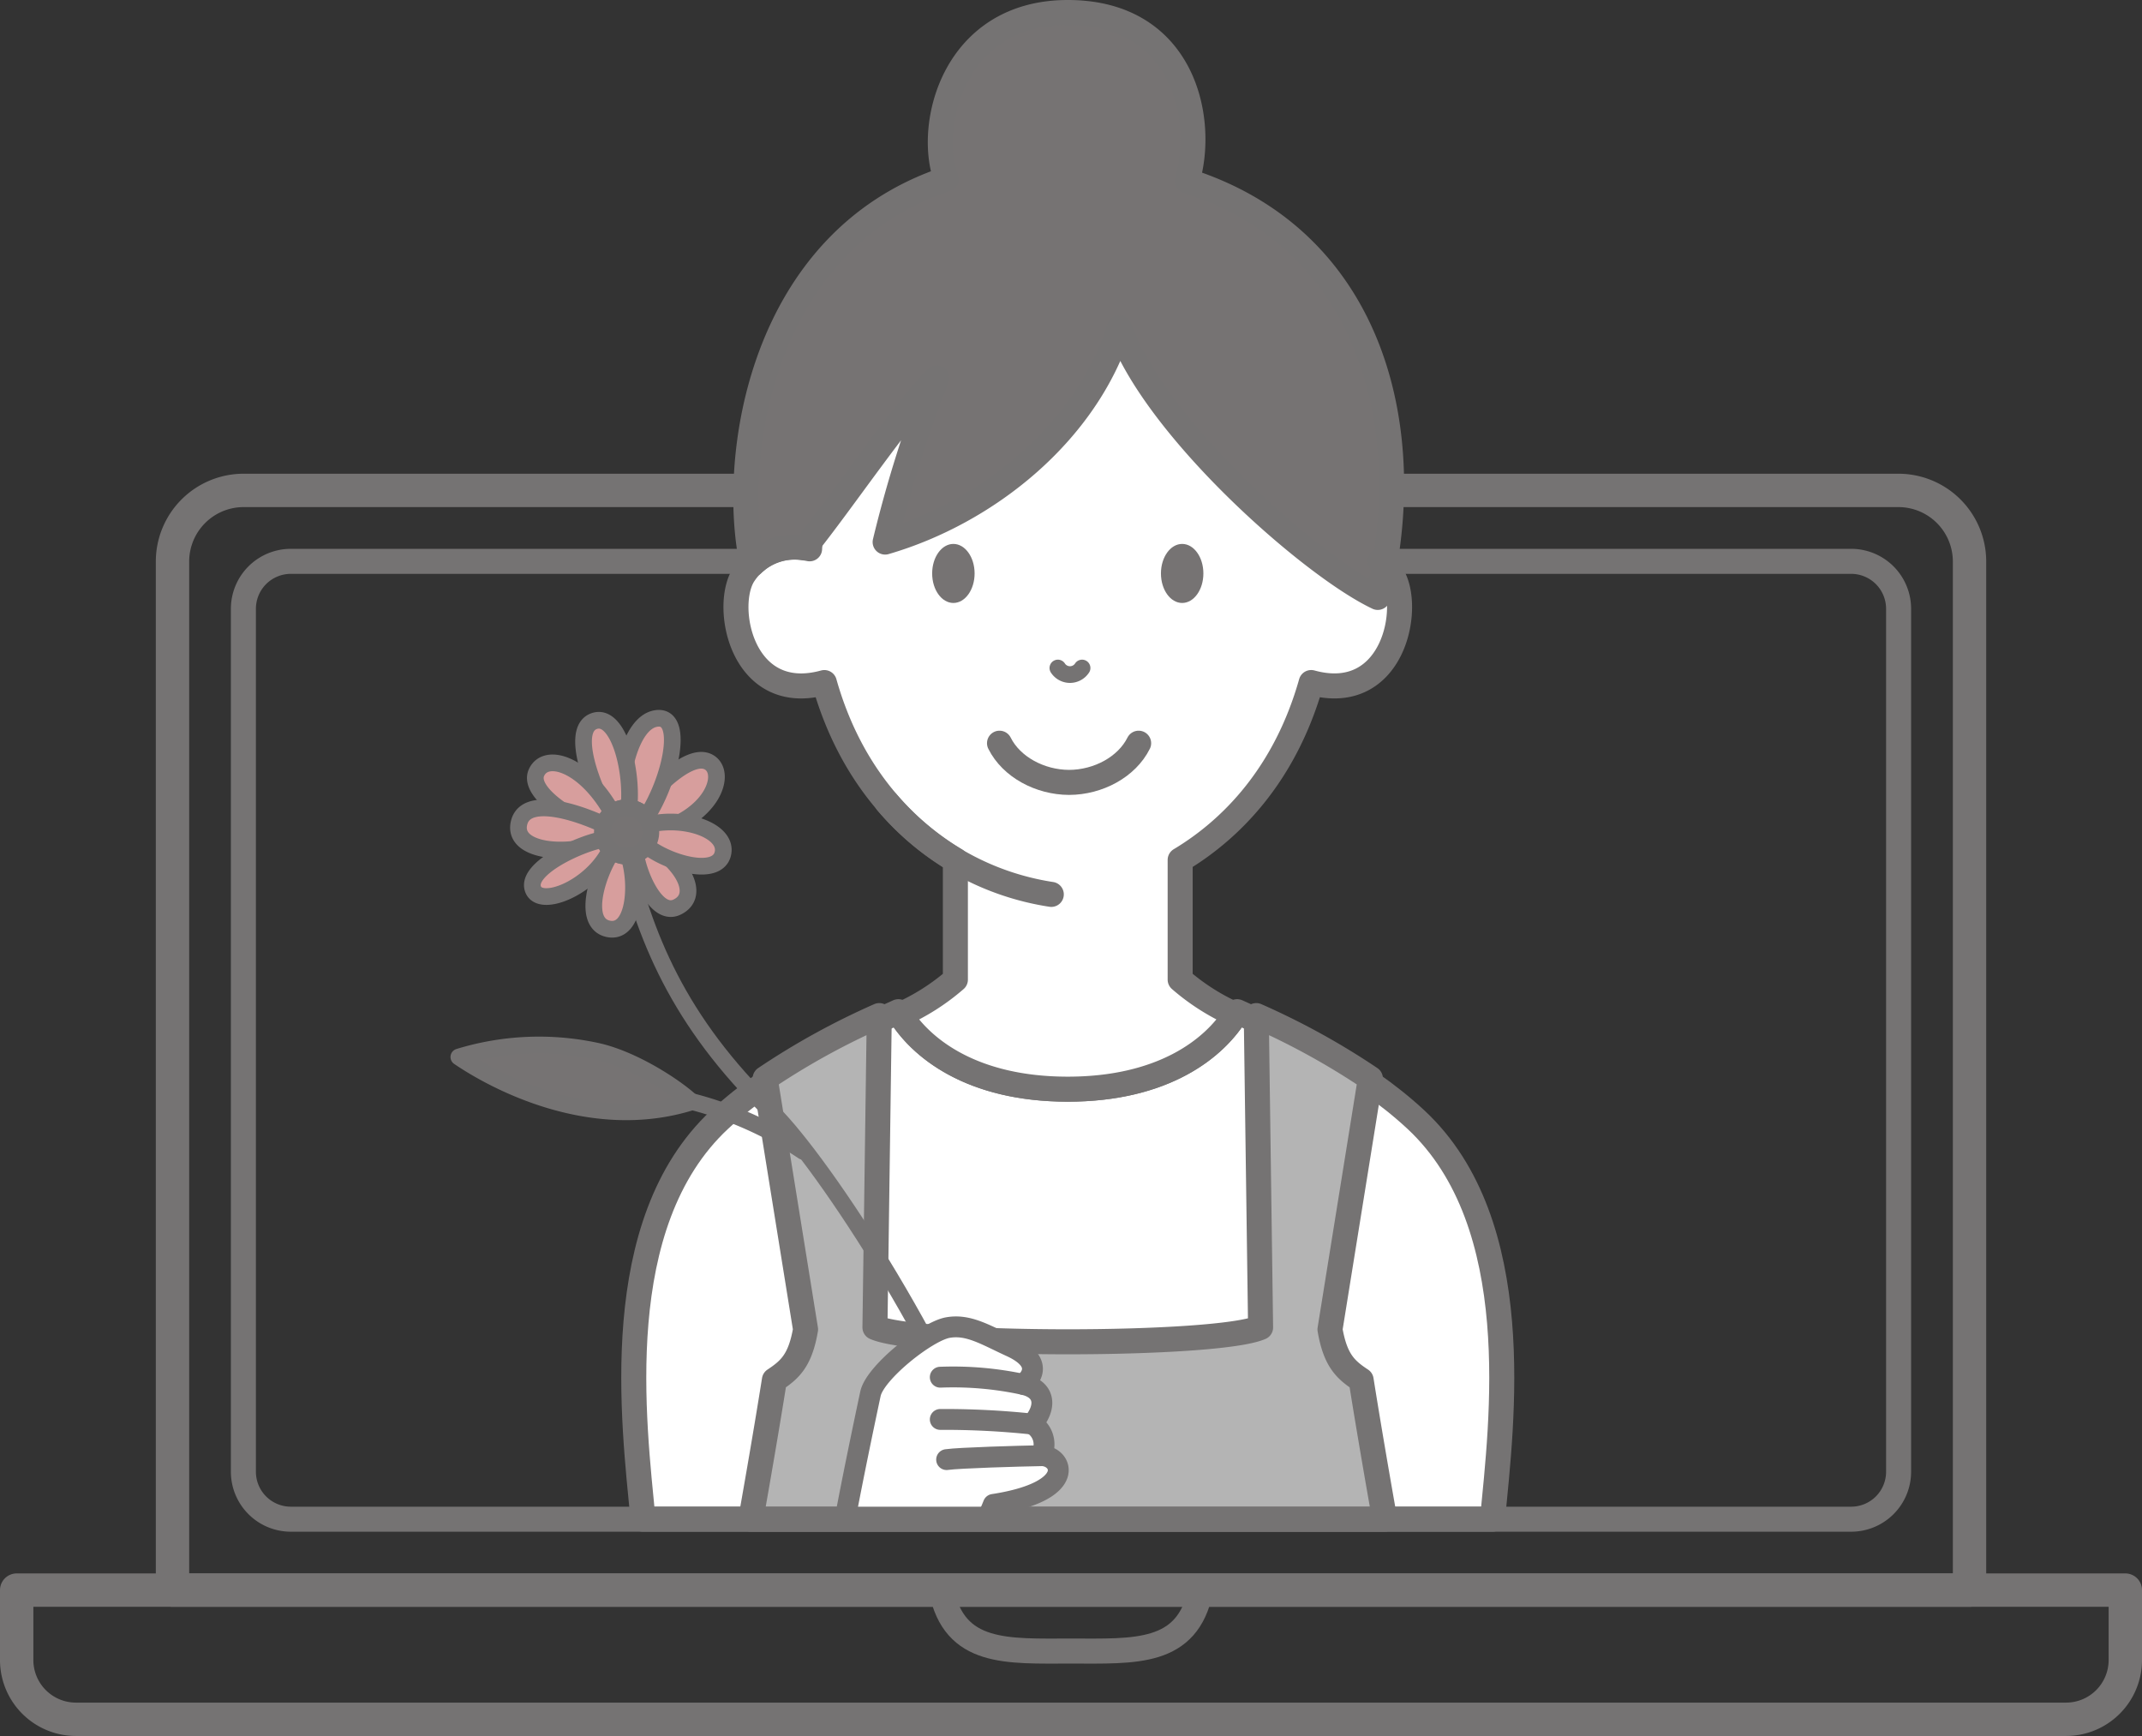 <svg id="レイヤー_1" data-name="レイヤー 1" xmlns="http://www.w3.org/2000/svg" viewBox="0 0 256.8 208.108">
  <rect x="0" y="0" width="256.8" height="208.108" fill="#333333" stroke="none"/>
  <defs>
    <style>
      .cls-1, .cls-13 {
        fill: #fff;
      }

      .cls-1, .cls-10, .cls-11, .cls-12, .cls-13, .cls-14, .cls-2, .cls-3, .cls-4, .cls-5, .cls-7, .cls-8, .cls-9 {
        stroke: #757373;
      }

      .cls-1, .cls-10, .cls-11, .cls-12, .cls-13, .cls-14, .cls-2, .cls-4, .cls-5, .cls-7, .cls-8, .cls-9 {
        stroke-linecap: round;
        stroke-linejoin: round;
      }

      .cls-1, .cls-3, .cls-4, .cls-5, .cls-8 {
        stroke-width: 3px;
      }

      .cls-14, .cls-2, .cls-3, .cls-4, .cls-7, .cls-9 {
        fill: none;
      }

      .cls-2 {
        stroke-width: 4px;
      }

      .cls-3 {
        stroke-miterlimit: 10;
      }

      .cls-5 {
        fill: #b4b4b4;
      }

      .cls-10, .cls-12, .cls-6, .cls-8 {
        fill: #767373;
      }

      .cls-11, .cls-12, .cls-7 {
        stroke-width: 2px;
      }

      .cls-10, .cls-9 {
        stroke-width: 2.001px;
      }

      .cls-11 {
        fill: #d79e9d;
      }

      .cls-13, .cls-14 {
        stroke-width: 2.5px;
      }
    </style>
  </defs>
  <g id="先生">
    <g id="グループ_150" data-name="グループ 150">
      <path id="パス_1327" data-name="パス 1327" class="cls-1" d="M1001.472,570.379c-6.769-6.3-15.512-10.286-21.434-12.94-2.538,4.313-8.743,9.29-20.306,9.29s-17.768-4.977-20.306-9.29c-5.923,2.654-14.665,6.636-21.434,12.94-13.4,12.478-10.277,36.363-9.183,47.9h101.846C1011.749,606.742,1014.87,582.857,1001.472,570.379Z" transform="translate(-831.719 -436.16)"/>
    </g>
    <g id="グループ_151" data-name="グループ 151">
      <path id="パス_1328" data-name="パス 1328" class="cls-2" d="M1059.338,494.95h-198.438a8.529,8.529,0,0,0-8.5,8.5v123.334h215.442v-123.33A8.529,8.529,0,0,0,1059.338,494.95Z" transform="translate(-831.719 -436.16)"/>
    </g>
    <path id="パス_1329" data-name="パス 1329" class="cls-1" d="M959.732,566.729c11.249,0,17.416-4.709,20.08-8.936a26.233,26.233,0,0,1-6.606-4.2v-14.343c6.3-3.774,12.649-10.425,15.71-21.267,9.942,2.744,12.147-9.222,9.65-12.968a7.29,7.29,0,0,0-7.882-3.066c-1.326-21.874-19.449-28.785-30.952-28.785s-29.626,6.913-30.952,28.787a7.289,7.289,0,0,0-7.882,3.066c-2.5,3.746-.293,15.712,9.65,12.968,3.061,10.842,9.406,17.493,15.71,21.267v14.345a26.234,26.234,0,0,1-6.606,4.2C942.319,562.02,948.483,566.729,959.732,566.729Z" transform="translate(-831.719 -436.16)"/>
    <g id="グループ_152" data-name="グループ 152">
      <path id="パス_1330" data-name="パス 1330" class="cls-2" d="M833.719,635.181a7.107,7.107,0,0,0,7.086,7.087h238.628a7.107,7.107,0,0,0,7.086-7.087v-8.4h-252.8Z" transform="translate(-831.719 -436.16)"/>
    </g>
    <path id="パス_1331" data-name="パス 1331" class="cls-3" d="M960.119,634.088c7.694,0,13.979.485,15.546-7.3h-31.092C946.139,634.573,952.425,634.088,960.119,634.088Z" transform="translate(-831.719 -436.16)"/>
    <path id="パス_1332" data-name="パス 1332" class="cls-4" d="M938.043,532.327a32.13,32.13,0,0,0,19.713,11.052" transform="translate(-831.719 -436.16)"/>
    <g id="グループ_153" data-name="グループ 153">
      <path id="パス_1333" data-name="パス 1333" class="cls-5" d="M991.169,595.528l4.843-30.084a88.168,88.168,0,0,0-13.681-7.536l.518,37.381c-5.2,2.3-41.035,2.3-46.235,0l.519-37.381a88.083,88.083,0,0,0-13.681,7.536l4.843,30.084c-.638,3.717-1.855,4.823-3.735,6.068-.94,5.909-2.079,12.45-2.829,16.684h76c-.751-4.234-1.889-10.775-2.829-16.684C993.019,600.351,991.807,599.245,991.169,595.528Z" transform="translate(-831.719 -436.16)"/>
    </g>
    <g id="グループ_154" data-name="グループ 154">
      <ellipse id="楕円形_5" data-name="楕円形 5" class="cls-6" cx="114.299" cy="68.744" rx="2.544" ry="3.539"/>
      <ellipse id="楕円形_6" data-name="楕円形 6" class="cls-6" cx="141.727" cy="68.744" rx="2.544" ry="3.539"/>
    </g>
    <path id="パス_1334" data-name="パス 1334" class="cls-7" d="M961.446,516.24a1.729,1.729,0,0,1-2.9,0" transform="translate(-831.719 -436.16)"/>
    <path id="パス_1335" data-name="パス 1335" class="cls-4" d="M968.229,525.254c-1.427,2.856-4.839,4.687-8.341,4.7-3.5-.016-6.913-1.847-8.34-4.7" transform="translate(-831.719 -436.16)"/>
    <path id="パス_1336" data-name="パス 1336" class="cls-8" d="M974.036,457.834c2.219-7.284-.377-20.174-14.3-20.174-13.633,0-16.967,13.471-14.569,19.971-22.42,7.479-25.965,33.692-23.249,46.185a7.235,7.235,0,0,1,6.274-1.961c4.337-5.356,11.634-16.193,15.839-20.4a151.782,151.782,0,0,0-6.194,19.687c12.166-3.539,24.111-13.051,28.092-25.659,4.2,11.945,23.005,28.534,30.968,32.295C1001.734,488.042,996.519,465.004,974.036,457.834Z" transform="translate(-831.719 -436.16)"/>
    <g id="グループ_164" data-name="グループ 164">
      <path id="パス_1337" data-name="パス 1337" class="cls-7" d="M906.38,537.323c2.567,11.094,6.611,21.209,17.848,32.124,6.1,5.924,22.4,30.6,27.753,48.947" transform="translate(-831.719 -436.16)"/>
      <path id="パス_1338" data-name="パス 1338" class="cls-9" d="M914.796,568.253a43.753,43.753,0,0,1,13.213,5.93" transform="translate(-831.719 -436.16)"/>
      <path id="パス_1339" data-name="パス 1339" class="cls-10" d="M886.729,562.872c3.696,2.524,15.53,9.289,27.91,5.386-2.027-1.882-7.228-5.267-11.656-6.144A32.726,32.726,0,0,0,886.729,562.872Z" transform="translate(-831.719 -436.16)"/>
      <g id="グループ_155" data-name="グループ 155">
        <path id="パス_1340" data-name="パス 1340" class="cls-11" d="M908.61,538.209a2.913,2.913,0,0,1-.683.371c.451,2.752,2.533,7.407,4.9,6.349,2.694-1.205,1.362-4.849-3.343-7.825A2.874,2.874,0,0,1,908.61,538.209Z" transform="translate(-831.719 -436.16)"/>
      </g>
      <g id="グループ_156" data-name="グループ 156">
        <path id="パス_1341" data-name="パス 1341" class="cls-11" d="M916.738,527.549c-2.278-1.374-6.836,3.291-8.551,5.773a2.836,2.836,0,0,1,1.557,2.738C917.181,534.245,918.919,528.864,916.738,527.549Z" transform="translate(-831.719 -436.16)"/>
      </g>
      <g id="グループ_157" data-name="グループ 157">
        <path id="パス_1342" data-name="パス 1342" class="cls-11" d="M910.28,522.31c-3.129.624-4.364,7.587-4.07,10.758a2.9,2.9,0,0,1,2.964,1.074l.012.019C912.277,529.388,913.83,521.602,910.28,522.31Z" transform="translate(-831.719 -436.16)"/>
      </g>
      <g id="グループ_158" data-name="グループ 158">
        <path id="パス_1343" data-name="パス 1343" class="cls-11" d="M907.119,533.012c.488-4.745-1.375-11.5-4.23-10.384s0,8.368,1.838,11.3a2.984,2.984,0,0,1,.376-.35A2.884,2.884,0,0,1,907.119,533.012Z" transform="translate(-831.719 -436.16)"/>
      </g>
      <g id="グループ_159" data-name="グループ 159">
        <path id="パス_1344" data-name="パス 1344" class="cls-11" d="M905.107,533.577c-3.277-5.84-7.936-7.286-9.069-4.8s4.9,6.126,7.939,6.844A2.889,2.889,0,0,1,905.107,533.577Z" transform="translate(-831.719 -436.16)"/>
      </g>
      <g id="グループ_160" data-name="グループ 160">
        <path id="パス_1345" data-name="パス 1345" class="cls-11" d="M904.097,535.014c-3.433-1.6-9.312-3.433-10.135-.259-.907,3.5,5.675,4.144,10.244,2.3A2.9,2.9,0,0,1,904.097,535.014Z" transform="translate(-831.719 -436.16)"/>
      </g>
      <g id="グループ_161" data-name="グループ 161">
        <path id="パス_1346" data-name="パス 1346" class="cls-11" d="M904.107,536.782c-2.767.457-9.3,3.444-8.5,5.916.775,2.4,7-.023,9.288-4.674a2.901,2.901,0,0,1-.352-.38A2.861,2.861,0,0,1,904.107,536.782Z" transform="translate(-831.719 -436.16)"/>
      </g>
      <g id="グループ_162" data-name="グループ 162">
        <path id="パス_1347" data-name="パス 1347" class="cls-11" d="M905.129,538.209c-1.944,2.909-3.606,8.648-.477,9.3,3.1.643,3.6-5.23,2.45-8.726A2.9,2.9,0,0,1,905.129,538.209Z" transform="translate(-831.719 -436.16)"/>
      </g>
      <circle id="楕円形_7" data-name="楕円形 7" class="cls-12" cx="75.139" cy="99.733" r="2.903"/>
      <g id="グループ_163" data-name="グループ 163">
        <path id="パス_1348" data-name="パス 1348" class="cls-11" d="M909.599,534.974a2.891,2.891,0,0,1-.387,2.6c2.788,2.15,8.488,3.705,9.162.943C919.033,535.815,914.028,533.981,909.599,534.974Z" transform="translate(-831.719 -436.16)"/>
      </g>
    </g>
    <g id="グループ_168" data-name="グループ 168">
      <g id="グループ_165" data-name="グループ 165">
        <path id="パス_1349" data-name="パス 1349" class="cls-13" d="M956.536,610.664a2.809,2.809,0,0,0-1.054-3.791c1.679-1.969,1.5-3.853-.477-4.572-.168-.061-.4-.123-.627-.185,1.346-1.026,2.1-2.893-1.442-4.521-3.055-1.4-5.114-2.736-7.608-2.28s-8.708,5.385-9.252,7.932c-1.008,4.714-2.206,10.549-3.046,15.029h16.989c.328-.656.59-1.259.79-1.768C961.097,614.929,959.09,610.616,956.536,610.664Z" transform="translate(-831.719 -436.16)"/>
      </g>
      <g id="グループ_167" data-name="グループ 167">
        <g id="グループ_166" data-name="グループ 166">
          <path id="パス_1350" data-name="パス 1350" class="cls-14" d="M945.207,611.137c1.434-.215,8.788-.427,11.329-.469" transform="translate(-831.719 -436.16)"/>
        </g>
        <path id="パス_1351" data-name="パス 1351" class="cls-14" d="M954.378,602.119a39.97,39.97,0,0,0-9.932-.861" transform="translate(-831.719 -436.16)"/>
        <path id="パス_1352" data-name="パス 1352" class="cls-14" d="M944.446,606.321a99.741,99.741,0,0,1,11.036.556" transform="translate(-831.719 -436.16)"/>
      </g>
    </g>
    <path id="パス_1353" data-name="パス 1353" class="cls-4" d="M922.298,503.454h-55.729a5.686,5.686,0,0,0-5.669,5.67v103.487a5.686,5.686,0,0,0,5.669,5.669h187.1a5.686,5.686,0,0,0,5.669-5.669v-103.487a5.686,5.686,0,0,0-5.669-5.67h-56.5" transform="translate(-831.719 -436.16)"/>
  </g>
</svg>
